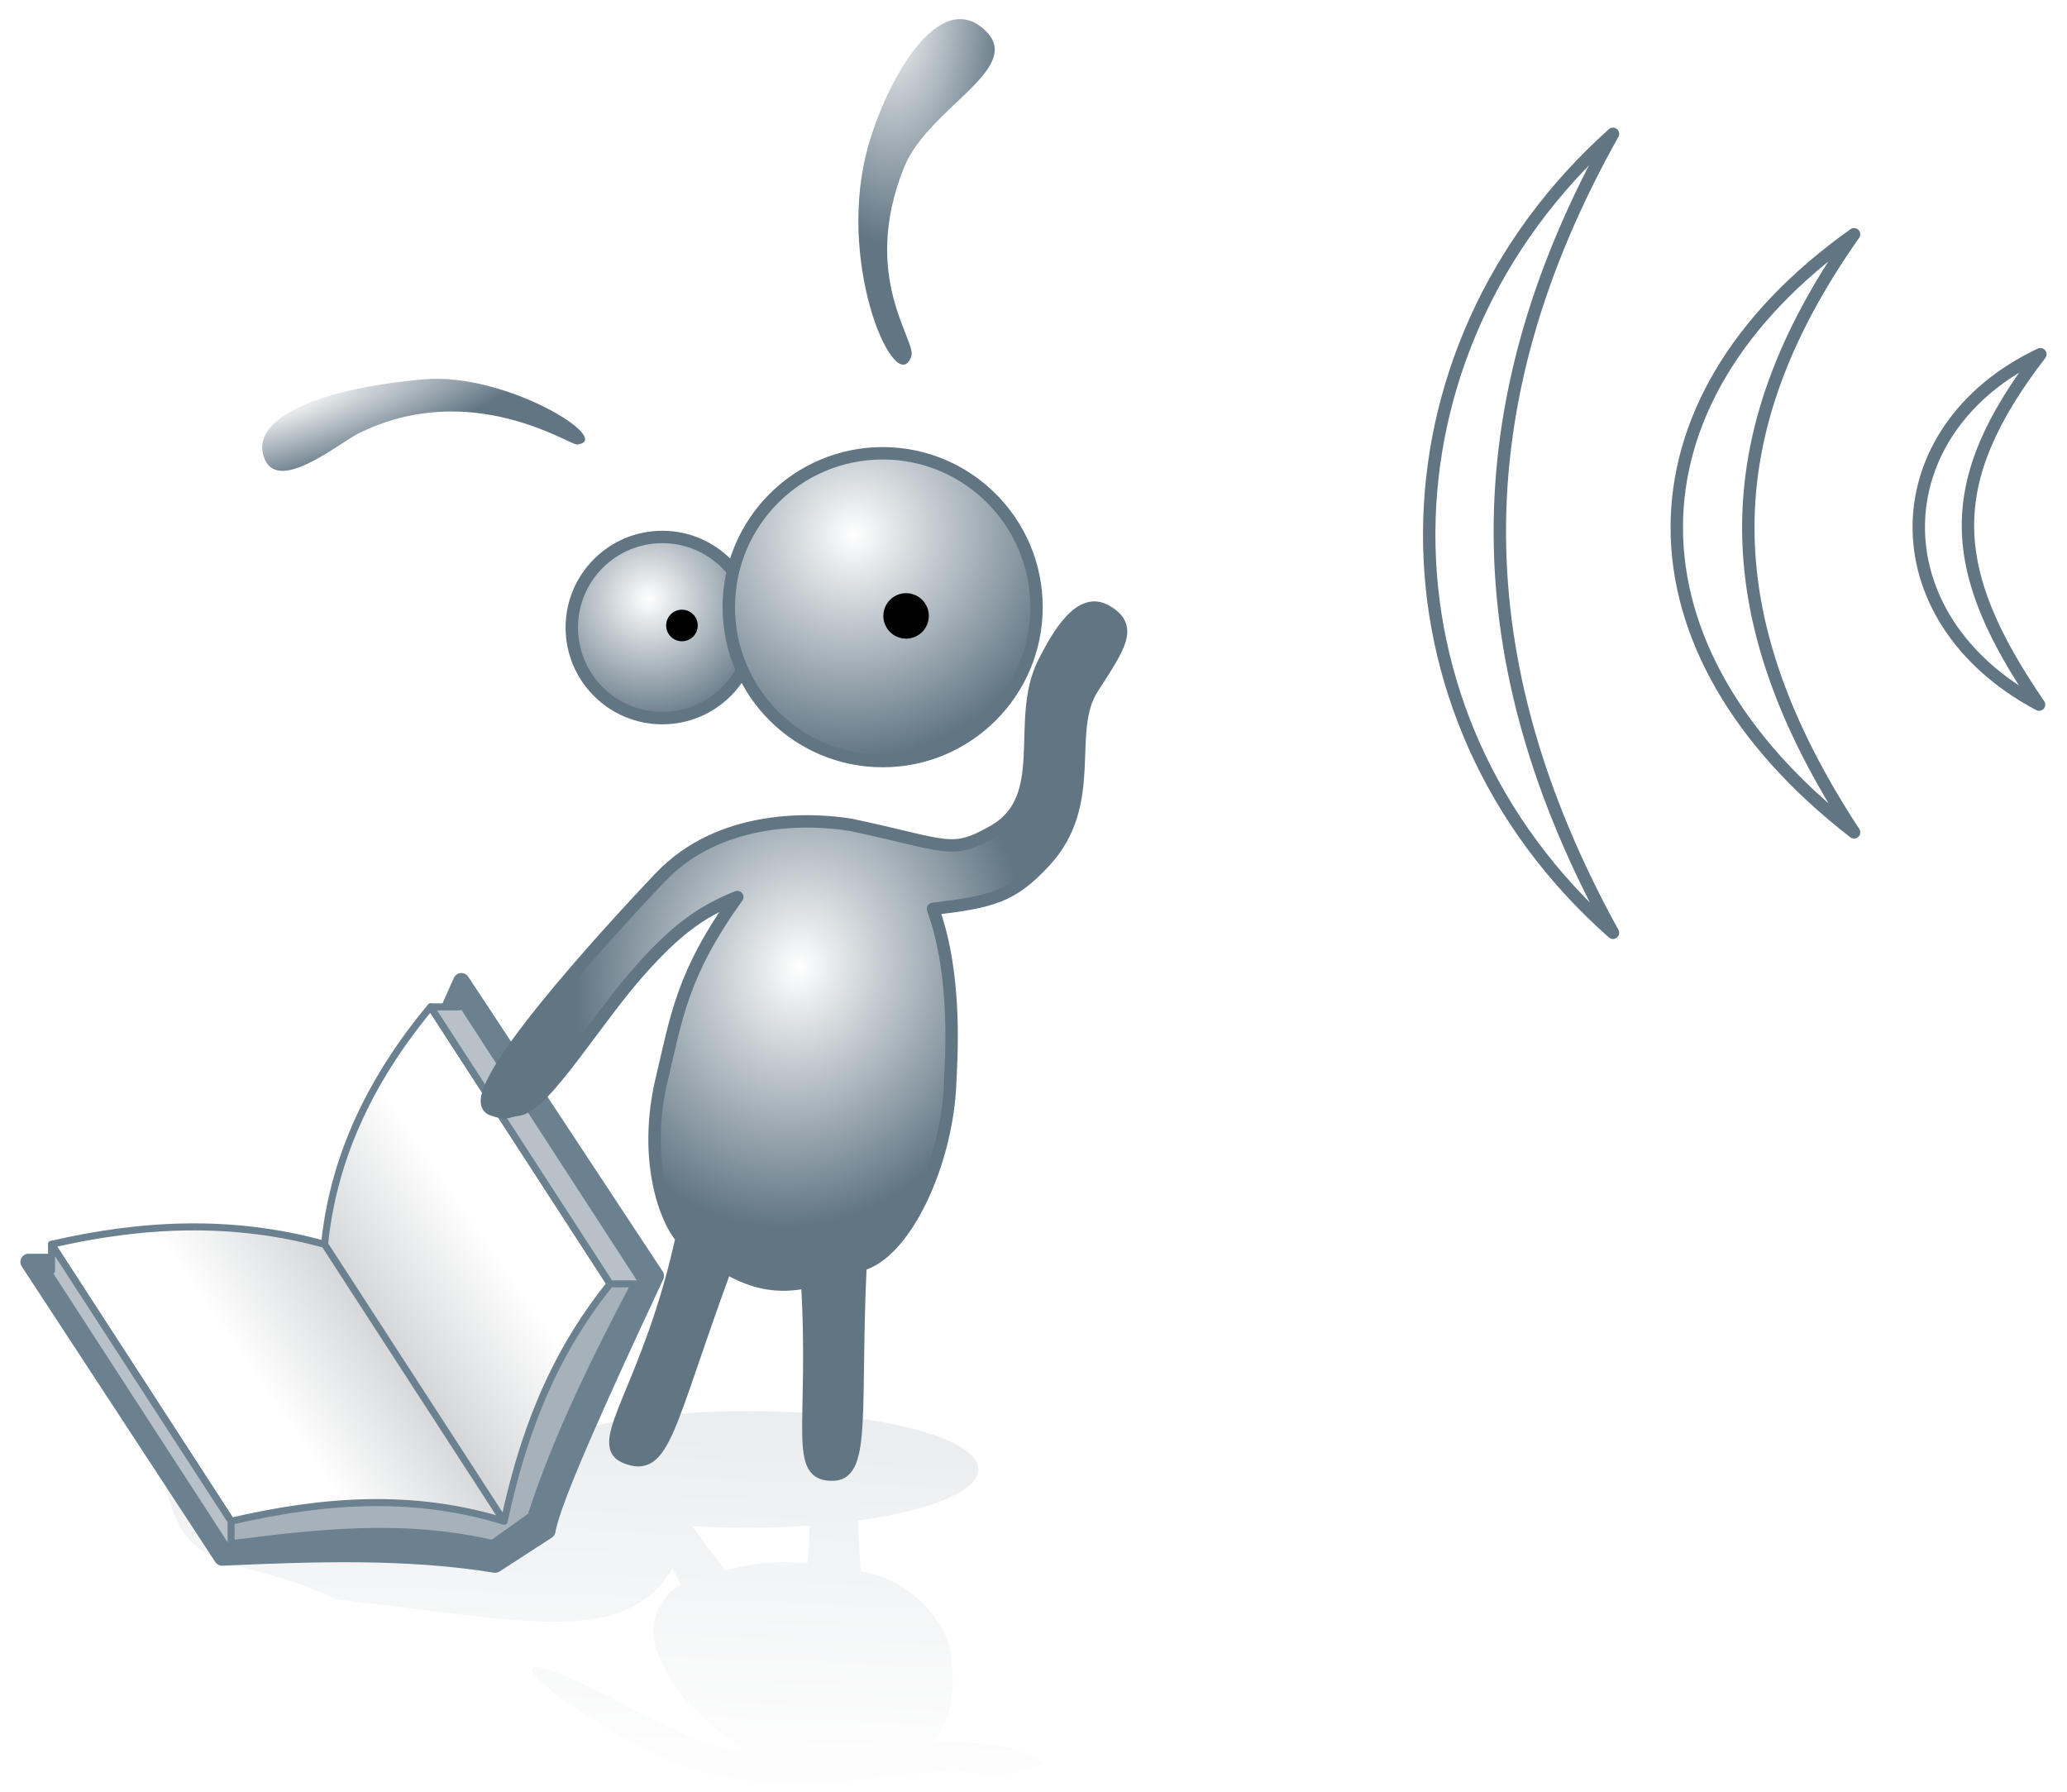 <?xml version="1.0" encoding="UTF-8" standalone="no"?>
<svg
   xmlns:dc="http://purl.org/dc/elements/1.1/"
   xmlns:cc="http://creativecommons.org/ns#"
   xmlns:rdf="http://www.w3.org/1999/02/22-rdf-syntax-ns#"
   xmlns:svg="http://www.w3.org/2000/svg"
   xmlns="http://www.w3.org/2000/svg"
   xmlns:xlink="http://www.w3.org/1999/xlink"
   xmlns:sodipodi="http://sodipodi.sourceforge.net/DTD/sodipodi-0.dtd"
   xmlns:inkscape="http://www.inkscape.org/namespaces/inkscape"
   width="75"
   height="65"
   id="svg3336"
   version="1.1"
   inkscape:version="0.92.4 (5da689c313, 2019-01-14)"
   sodipodi:docname="fl_pubnews.svg"
   viewBox="0 0 75 65"
   inkscape:export-filename="C:\Букашка\Новинки и планы издательств.png"
   inkscape:export-xdpi="96"
   inkscape:export-ydpi="96">
  <defs
     id="defs3364">
    <radialGradient
       id="radialGradient4788"
       gradientUnits="userSpaceOnUse"
       r="377.497"
       cy="1423.949"
       cx="1104.224">
      <stop
         offset="0"
         stop-color="rgb(97, 117, 131)"
         stop-opacity="1"
         id="stop4784" />
      <stop
         offset="1"
         stop-color="rgb(240, 240, 240)"
         stop-opacity="1"
         id="stop4786"
         style="stop-color:#ffffff;stop-opacity:1" />
    </radialGradient>
    <radialGradient
       id="radialGradient5047"
       gradientUnits="userSpaceOnUse"
       r="377.497"
       cy="1423.949"
       cx="1104.224">
      <stop
         offset="0"
         stop-color="rgb(97, 117, 131)"
         stop-opacity="1"
         id="stop5045" />
      <stop
         offset="1"
         stop-color="rgb(240, 240, 240)"
         stop-opacity="1"
         id="stop5043" />
    </radialGradient>
    <radialGradient
       id="radialGradient5033"
       gradientUnits="userSpaceOnUse"
       r="377.497"
       cy="1423.949"
       cx="1104.224">
      <stop
         id="stop5029"
         stop-opacity="1"
         stop-color="rgb(240, 240, 240)"
         offset="0"
         style="stop-opacity:0.15" />
      <stop
         id="stop5031"
         stop-opacity="1"
         stop-color="rgb(97, 117, 131)"
         offset="1" />
    </radialGradient>
    <radialGradient
       id="radialGradient4807"
       gradientUnits="userSpaceOnUse"
       r="377.497"
       cy="1423.949"
       cx="1104.224">
      <stop
         id="stop4803"
         stop-opacity="1"
         stop-color="rgb(240, 240, 240)"
         offset="0"
         style="stop-color:#ffffff;stop-opacity:1" />
      <stop
         offset="0.485"
         stop-color="rgb(240, 240, 240)"
         stop-opacity="1"
         id="stop4817"
         style="stop-color:#9ca8b0;stop-opacity:1;" />
      <stop
         style="stop-color:#b8c0c6;stop-opacity:1;"
         id="stop4823"
         stop-opacity="1"
         stop-color="rgb(240, 240, 240)"
         offset="0.711" />
      <stop
         id="stop4805"
         stop-opacity="1"
         stop-color="rgb(97, 117, 131)"
         offset="1"
         style="stop-color:#ffffff;stop-opacity:1" />
    </radialGradient>
    <marker
       inkscape:stockid="TriangleOutS"
       orient="auto"
       refY="0"
       refX="0"
       id="TriangleOutS"
       style="overflow:visible"
       inkscape:isstock="true">
      <path
         id="path4762"
         d="M 5.77,0 -2.88,5 V -5 Z"
         style="fill:#617583;fill-opacity:1;fill-rule:evenodd;stroke:#617583;stroke-width:1pt;stroke-opacity:1"
         transform="scale(0.2)"
         inkscape:connector-curvature="0" />
    </marker>
    <marker
       inkscape:stockid="EmptyTriangleInS"
       orient="auto"
       refY="0"
       refX="0"
       id="EmptyTriangleInS"
       style="overflow:visible"
       inkscape:isstock="true">
      <path
         id="path4771"
         d="M 5.77,0 -2.88,5 V -5 Z"
         style="fill:#ffffff;fill-rule:evenodd;stroke:#617583;stroke-width:1pt;stroke-opacity:1"
         transform="matrix(-0.2,0,0,-0.2,0.6,0)"
         inkscape:connector-curvature="0" />
    </marker>
    <marker
       style="overflow:visible"
       id="marker5078"
       refX="0"
       refY="0"
       orient="auto"
       inkscape:stockid="DistanceStart"
       inkscape:isstock="true">
      <g
         id="g5076"
         style="fill:#617583;fill-opacity:1;stroke:#617583;stroke-opacity:1">
        <path
           style="fill:#617583;fill-opacity:1;stroke:#617583;stroke-width:1.15;stroke-linecap:square;stroke-opacity:1"
           d="M 0,0 H 2"
           id="path5070"
           inkscape:connector-curvature="0" />
        <path
           style="fill:#617583;fill-opacity:1;fill-rule:evenodd;stroke:#617583;stroke-opacity:1"
           d="M 0,0 13,4 9,0 13,-4 Z"
           id="path5072"
           inkscape:connector-curvature="0" />
        <path
           style="fill:#617583;fill-opacity:1;stroke:#617583;stroke-width:1;stroke-linecap:square;stroke-opacity:1"
           d="M 0,-4 V 40"
           id="path5074"
           inkscape:connector-curvature="0" />
      </g>
    </marker>
    <marker
       inkscape:stockid="Torso"
       orient="auto"
       refY="0"
       refX="0"
       id="Torso"
       style="overflow:visible"
       inkscape:isstock="true">
      <g
         id="g4840"
         transform="scale(0.7)"
         style="fill:#617583;fill-opacity:1;stroke:#617583;stroke-opacity:1">
        <path
           id="path4826"
           d="m -4.779,-3.24 c 2.35,0.366 5.3,1.938 5.037,3.627 C -0.005,2.078 -2.213,2.618 -4.563,2.252 -6.913,1.886 -8.521,0.752 -8.258,-0.938 -7.995,-2.628 -7.13,-3.605 -4.779,-3.24 Z"
           style="fill:#617583;fill-opacity:1;fill-rule:evenodd;stroke:#617583;stroke-width:1.25;stroke-opacity:1"
           inkscape:connector-curvature="0" />
        <path
           id="path4828"
           d="M 4.46,0.089 C -2.556,-4.378 5.225,-3.906 -0.848,-8.72"
           style="fill:#617583;fill-opacity:1;fill-rule:evenodd;stroke:#617583;stroke-width:1pt;stroke-opacity:1"
           inkscape:connector-curvature="0" />
        <path
           id="path4830"
           d="M 4.93,0.058 C -1.387,1.749 1.803,5.478 -4.945,7.546"
           style="fill:#617583;fill-opacity:1;fill-rule:evenodd;stroke:#617583;stroke-width:1pt;stroke-opacity:1"
           inkscape:connector-curvature="0" />
        <rect
           id="rect4832"
           transform="matrix(0.528,-0.85,0.888,0.46,0,0)"
           y="-1.741"
           x="-10.392"
           height="2.761"
           width="2.637"
           style="fill:#617583;fill-opacity:1;fill-rule:evenodd;stroke:#617583;stroke-width:1pt;stroke-opacity:1" />
        <rect
           id="rect4834"
           transform="matrix(0.671,-0.741,0.791,0.612,0,0)"
           y="-7.963"
           x="4.959"
           height="2.861"
           width="2.733"
           style="fill:#617583;fill-opacity:1;fill-rule:evenodd;stroke:#617583;stroke-width:1pt;stroke-opacity:1" />
        <path
           id="path4836"
           transform="matrix(0,-1.11,1.11,0,25.966,19.716)"
           d="m 16.78,-28.685 a 0.607,0.607 0 1 0 -1.215,0 0.607,0.607 0 1 0 1.215,0 z"
           style="fill:#617583;fill-opacity:1;fill-rule:evenodd;stroke:#617583;stroke-width:1pt;stroke-opacity:1"
           inkscape:connector-curvature="0" />
        <path
           id="path4838"
           transform="matrix(0,-1.11,1.11,0,26.825,16.991)"
           d="m 16.78,-28.685 a 0.607,0.607 0 1 0 -1.215,0 0.607,0.607 0 1 0 1.215,0 z"
           style="fill:#617583;fill-opacity:1;fill-rule:evenodd;stroke:#617583;stroke-width:1pt;stroke-opacity:1"
           inkscape:connector-curvature="0" />
      </g>
    </marker>
    <marker
       inkscape:stockid="Arrow1Sstart"
       orient="auto"
       refY="0"
       refX="0"
       id="Arrow1Sstart"
       style="overflow:visible"
       inkscape:isstock="true">
      <path
         id="path4626"
         d="M 0,0 5,-5 -12.5,0 5,5 Z"
         style="fill:#617583;fill-opacity:1;fill-rule:evenodd;stroke:#617583;stroke-width:1pt;stroke-opacity:1"
         transform="matrix(0.2,0,0,0.2,1.2,0)"
         inkscape:connector-curvature="0" />
    </marker>
    <linearGradient
       id="linearGradient4756"
       inkscape:collect="always">
      <stop
         style="stop-color:#ffffff;stop-opacity:1"
         offset="0"
         id="stop4760" />
      <stop
         style="stop-color:#617583;stop-opacity:1"
         offset="1"
         id="stop4758" />
    </linearGradient>
    <marker
       inkscape:stockid="Tail"
       orient="auto"
       refY="0"
       refX="0"
       id="Tail"
       style="overflow:visible"
       inkscape:isstock="true">
      <g
         id="g4232"
         transform="scale(-1.2)"
         style="fill:#f9f9f9;fill-opacity:1;stroke:#617583;stroke-opacity:1">
        <path
           id="path4234"
           d="M -3.805,-3.959 0.544,0"
           style="fill:#f9f9f9;fill-opacity:1;fill-rule:evenodd;stroke:#617583;stroke-width:0.8;stroke-linecap:round;stroke-opacity:1"
           inkscape:connector-curvature="0" />
        <path
           id="path4236"
           d="M -1.287,-3.959 3.062,0"
           style="fill:#f9f9f9;fill-opacity:1;fill-rule:evenodd;stroke:#617583;stroke-width:0.8;stroke-linecap:round;stroke-opacity:1"
           inkscape:connector-curvature="0" />
        <path
           id="path4238"
           d="M 1.305,-3.959 5.654,0"
           style="fill:#f9f9f9;fill-opacity:1;fill-rule:evenodd;stroke:#617583;stroke-width:0.8;stroke-linecap:round;stroke-opacity:1"
           inkscape:connector-curvature="0" />
        <path
           id="path4240"
           d="M -3.805,4.178 0.544,0.22"
           style="fill:#f9f9f9;fill-opacity:1;fill-rule:evenodd;stroke:#617583;stroke-width:0.8;stroke-linecap:round;stroke-opacity:1"
           inkscape:connector-curvature="0" />
        <path
           id="path4242"
           d="M -1.287,4.178 3.062,0.22"
           style="fill:#f9f9f9;fill-opacity:1;fill-rule:evenodd;stroke:#617583;stroke-width:0.8;stroke-linecap:round;stroke-opacity:1"
           inkscape:connector-curvature="0" />
        <path
           id="path4244"
           d="M 1.305,4.178 5.654,0.22"
           style="fill:#f9f9f9;fill-opacity:1;fill-rule:evenodd;stroke:#617583;stroke-width:0.8;stroke-linecap:round;stroke-opacity:1"
           inkscape:connector-curvature="0" />
      </g>
    </marker>
    <marker
       style="overflow:visible"
       id="DistanceStart"
       refX="0"
       refY="0"
       orient="auto"
       inkscape:stockid="DistanceStart"
       inkscape:isstock="true">
      <g
         id="g2300"
         style="fill:#f9f9f9;fill-opacity:1;stroke:#617583;stroke-opacity:1">
        <path
           style="fill:#f9f9f9;fill-opacity:1;stroke:#617583;stroke-width:1.15;stroke-linecap:square;stroke-opacity:1"
           d="M 0,0 H 2"
           id="path2306"
           inkscape:connector-curvature="0" />
        <path
           style="fill:#f9f9f9;fill-opacity:1;fill-rule:evenodd;stroke:#617583;stroke-opacity:1"
           d="M 0,0 13,4 9,0 13,-4 Z"
           id="path2302"
           inkscape:connector-curvature="0" />
        <path
           style="fill:#f9f9f9;fill-opacity:1;stroke:#617583;stroke-width:1;stroke-linecap:square;stroke-opacity:1"
           d="M 0,-4 V 40"
           id="path2304"
           inkscape:connector-curvature="0" />
      </g>
    </marker>
    <radialGradient
       inkscape:collect="always"
       xlink:href="#linearGradient4756"
       id="radialGradient4716"
       cx="1231.992"
       cy="1025.483"
       fx="1231.992"
       fy="1025.483"
       r="220"
       gradientTransform="matrix(0.035,0.009,-0.01,0.036,-1.874,-28.614)"
       gradientUnits="userSpaceOnUse" />
    <radialGradient
       inkscape:collect="always"
       xlink:href="#linearGradient4756"
       id="radialGradient4732"
       cx="935.845"
       cy="1101.907"
       fx="935.845"
       fy="1101.907"
       r="129.5"
       gradientTransform="matrix(0.036,0,0,0.036,-10.158,-17.955)"
       gradientUnits="userSpaceOnUse" />
    <radialGradient
       inkscape:collect="always"
       xlink:href="#linearGradient4756"
       id="radialGradient4746"
       cx="1666.971"
       cy="387.695"
       fx="1666.971"
       fy="387.695"
       r="202.47"
       gradientTransform="matrix(0.001,0.044,-0.021,6.3199751e-4,38.772,-73.61)"
       gradientUnits="userSpaceOnUse" />
    <radialGradient
       inkscape:collect="always"
       xlink:href="#linearGradient4756"
       id="radialGradient4770"
       cx="532.693"
       cy="553.302"
       fx="532.693"
       fy="553.302"
       r="221.204"
       gradientTransform="matrix(0.049,-0.014,0.003,0.012,-17.624,15.485)"
       gradientUnits="userSpaceOnUse" />
    <radialGradient
       inkscape:collect="always"
       xlink:href="#linearGradient4756"
       id="radialGradient4781"
       cx="1324.333"
       cy="1572.743"
       fx="1324.333"
       fy="1572.743"
       r="447.092"
       gradientTransform="matrix(-0.003,0.021,-0.018,-0.002,61.289,10.437)"
       gradientUnits="userSpaceOnUse" />
    <radialGradient
       cx="1104.224"
       cy="1423.949"
       r="377.497"
       gradientUnits="userSpaceOnUse"
       id="_2-9">
      <stop
         offset="0"
         stop-color="rgb(240, 240, 240)"
         stop-opacity="1"
         id="stop3350-7" />
      <stop
         offset="1"
         stop-color="rgb(97, 117, 131)"
         stop-opacity="1"
         id="stop3352-7" />
    </radialGradient>
    <radialGradient
       cx="1104.224"
       cy="1423.949"
       r="377.497"
       gradientUnits="userSpaceOnUse"
       id="radialGradient4856">
      <stop
         offset="0"
         stop-color="rgb(240, 240, 240)"
         stop-opacity="1"
         id="stop4852" />
      <stop
         offset="1"
         stop-color="rgb(97, 117, 131)"
         stop-opacity="1"
         id="stop4854" />
    </radialGradient>
    <radialGradient
       id="radialGradient4807-8"
       gradientUnits="userSpaceOnUse"
       r="377.497"
       cy="1423.949"
       cx="1104.224">
      <stop
         id="stop4803-1"
         stop-opacity="1"
         stop-color="rgb(240, 240, 240)"
         offset="0"
         style="stop-opacity:1;stop-color:#617583" />
      <stop
         offset="0.526"
         stop-color="rgb(240, 240, 240)"
         stop-opacity="1"
         id="stop4817-3"
         style="stop-color:#9ca8b0;stop-opacity:1;" />
      <stop
         style="stop-color:#b8c0c6;stop-opacity:1;"
         id="stop4823-6"
         stop-opacity="1"
         stop-color="rgb(240, 240, 240)"
         offset="0.711" />
      <stop
         id="stop4805-3"
         stop-opacity="1"
         stop-color="rgb(97, 117, 131)"
         offset="1"
         style="stop-color:#f0f0f0;stop-opacity:1" />
    </radialGradient>
    <radialGradient
       cx="1261.836"
       cy="1390.231"
       r="245.983"
       gradientUnits="userSpaceOnUse"
       id="_1-6">
      <stop
         offset="0"
         stop-color="rgb(240, 240, 240)"
         stop-opacity="1"
         id="stop3344-7" />
      <stop
         offset="1"
         stop-color="rgb(97, 117, 131)"
         stop-opacity="1"
         id="stop3346-8"
         style="stop-color:#e1e4e5;stop-opacity:1" />
    </radialGradient>
    <radialGradient
       cx="1104.224"
       cy="1423.949"
       r="377.497"
       gradientUnits="userSpaceOnUse"
       id="_2-5">
      <stop
         offset="0"
         stop-color="rgb(240, 240, 240)"
         stop-opacity="1"
         id="stop3350-5" />
      <stop
         offset="1"
         stop-color="rgb(97, 117, 131)"
         stop-opacity="1"
         id="stop3352-00" />
    </radialGradient>
    <radialGradient
       cx="1104.224"
       cy="1423.949"
       r="377.497"
       gradientUnits="userSpaceOnUse"
       id="_2-5-9">
      <stop
         id="stop3352-00-3"
         stop-opacity="1"
         stop-color="rgb(97, 117, 131)"
         offset="0" />
      <stop
         id="stop3350-5-3"
         stop-opacity="1"
         stop-color="rgb(240, 240, 240)"
         offset="1" />
    </radialGradient>
    <linearGradient
       inkscape:collect="always"
       xlink:href="#_2-5"
       id="linearGradient5039"
       gradientUnits="userSpaceOnUse"
       gradientTransform="matrix(0.025,0,0,0.025,3.629,-1.192)"
       x1="937.747"
       y1="2603.191"
       x2="955.181"
       y2="2141.434" />
    <clipPath
       clipPathUnits="userSpaceOnUse"
       id="clipPath4871">
      <path
         inkscape:connector-curvature="0"
         id="path4873"
         d="m 280.803,12.137 c -5.035,-1.285 -15.247,4.573 -19.926,9.166 -5.617,5.512 -8.775,18.861 -8.926,27.245 -0.159,8.883 7.2,16.59 5.753,29.989 -0.714,6.615 -10.545,7.965 -16.505,8.534 -11.248,1.075 -21.777,0.372 -29.451,-0.578 -2.106,-2.521 -4.652,-4.522 -7.762,-5.8 -6.896,-2.834 -13.759,-2.355 -20.374,0.342 -7.27,-0.428 -15.495,-0.242 -21.265,2.016 -19.021,7.445 -43.247,33.132 -61.608,42.368 -5.219,2.626 -8.046,1.669 -13.304,4.201 -3.724,1.794 -8.689,3.741 -9.73,8.116 -1.634,6.866 1.35,17.864 7.535,19.75 9.661,2.946 18.142,-11.854 25.983,-18.644 12.813,-11.096 28.134,-23.442 43.247,-31.833 -10.593,14.388 -18.708,30.836 -22.513,40.471 -8.717,22.079 -11.316,57.075 18.959,67.439 30.275,10.364 47.39,-7.924 56.107,-30.003 5.958,-15.089 15.727,-52.723 12.175,-78.804 15.068,-2.27 34.734,-5.749 43.516,-9.616 17.557,-7.731 1.884,-44.917 5.985,-51.304 7.65,-11.913 15.636,-18.116 15.014,-29.08 -0.132,-2.327 -1.233,-3.549 -2.912,-3.977 z"
         style="opacity:1;fill:#6c8190;fill-opacity:1;stroke:none;stroke-width:2.023px;stroke-linecap:butt;stroke-linejoin:miter;stroke-opacity:1" />
    </clipPath>
    <filter
       height="1.836"
       y="-0.418"
       width="1.74"
       x="-0.37"
       id="filter4817-9"
       style="color-interpolation-filters:sRGB"
       inkscape:collect="always">
      <feGaussianBlur
         id="feGaussianBlur4815-0"
         stdDeviation="10.139"
         inkscape:collect="always" />
    </filter>
    <clipPath
       clipPathUnits="userSpaceOnUse"
       id="clipPath4734">
      <path
         inkscape:connector-curvature="0"
         id="path4736"
         d="m 134.853,106.887 c -0.316,-1.072 -1.623,-2.066 -2.954,-2.067 -0.076,7.1e-4 -0.15,0.005 -0.223,0.012 -2.877,0.17 -5.543,0.891 -7.679,2.326 -2.632,1.819 -4.227,4.67 -4.953,7.941 -0.162,0.572 0.164,1.275 0.683,1.57 0.519,0.295 1.039,0.09 1.185,-0.422 1.006,-2.82 2.746,-5.115 5.219,-6.314 1.974,-0.995 4.401,-1.315 6.993,-1.195 0.077,0.007 0.153,0.011 0.228,0.011 1.097,4.8e-4 1.82,-0.788 1.502,-1.863 z"
         style="display:inline;opacity:1;fill:#6c8190;fill-opacity:1;fill-rule:nonzero;stroke:none;stroke-width:0.887;stroke-linecap:round;stroke-linejoin:round;stroke-miterlimit:4;stroke-dasharray:none;stroke-dashoffset:0;stroke-opacity:1;paint-order:normal" />
    </clipPath>
    <clipPath
       clipPathUnits="userSpaceOnUse"
       id="clipPath4724">
      <path
         inkscape:connector-curvature="0"
         id="path4726"
         d="m 132.292,105.653 c -0.275,-1.012 -1.544,-1.987 -2.872,-1.93 -0.074,0.004 -0.147,0.011 -0.218,0.022 -2.868,0.311 -5.274,1.515 -6.921,3.446 -1.891,2.27 -2.92,5.13 -3.75,8.019 -0.179,0.506 0.074,1.173 0.555,1.489 0.482,0.317 1.013,0.168 1.191,-0.327 1.137,-2.63 2.397,-5.131 4.329,-6.824 1.569,-1.403 3.725,-2.129 6.105,-2.128 0.069,0.004 0.138,0.005 0.205,0.002 0.955,-0.039 1.652,-0.758 1.377,-1.769 z"
         style="display:inline;opacity:1;fill:#6c8190;fill-opacity:1;fill-rule:nonzero;stroke:none;stroke-width:0.839;stroke-linecap:round;stroke-linejoin:round;stroke-miterlimit:4;stroke-dasharray:none;stroke-dashoffset:0;stroke-opacity:1;paint-order:normal" />
    </clipPath>
    <clipPath
       clipPathUnits="userSpaceOnUse"
       id="clipPath4805">
      <path
         inkscape:connector-curvature="0"
         id="path4807"
         d="m 104.217,138.708 c 0.497,0.24 -0.541,2.731 0.007,5.276 0.005,0.024 0.011,0.049 0.016,0.073 0.224,1.227 0.913,2.302 1.427,3.079 0.525,0.793 0.901,1.328 0.735,1.557 -0.147,0.204 -0.842,0.092 -1.744,-0.569 -0.884,-0.648 -1.966,-1.868 -2.375,-3.656 -0.007,-0.034 -0.013,-0.068 -0.019,-0.102 -0.323,-1.798 0.143,-3.363 0.649,-4.337 0.517,-0.994 1.073,-1.432 1.304,-1.32 z"
         style="fill:#6c8190;fill-opacity:1;stroke:none;stroke-width:0.265px;stroke-linecap:butt;stroke-linejoin:miter;stroke-opacity:1" />
    </clipPath>
    <inkscape:path-effect
       fuse_tolerance="0"
       vertical_pattern="false"
       prop_units="false"
       tang_offset="0"
       normal_offset="0"
       spacing="0"
       scale_y_rel="false"
       prop_scale="0.2"
       copytype="single_stretched"
       pattern="m -1.7,5 c 0,-2.76 2.24,-5 5,-5 2.76,0 5,2.24 5,5 0,2.76 -2.24,5 -5,5 -2.76,0 -5,-2.24 -5,-5 z"
       is_visible="true"
       id="path-effect4613"
       effect="skeletal" />
    <clipPath
       clipPathUnits="userSpaceOnUse"
       id="clipPath4800">
      <path
         inkscape:connector-curvature="0"
         id="path4802"
         d="m 94.291,135.263 c 0.344,0.122 0.164,1.354 0.005,3.264 -0.16,1.913 -0.285,4.494 0.31,7.221 0.028,0.128 0.057,0.255 0.088,0.381 1.219,5.268 4.235,9.027 3.719,9.46 -0.269,0.226 -4.547,-2.492 -6.147,-8.873 -0.036,-0.147 -0.069,-0.296 -0.101,-0.445 -1.431,-6.792 1.777,-11.132 2.127,-11.008 z"
         style="fill:#6c8190;fill-opacity:1;stroke:none;stroke-width:0.265px;stroke-linecap:butt;stroke-linejoin:miter;stroke-opacity:1" />
    </clipPath>
    <inkscape:path-effect
       fuse_tolerance="0"
       vertical_pattern="false"
       prop_units="false"
       tang_offset="0"
       normal_offset="0"
       spacing="0"
       scale_y_rel="false"
       prop_scale="0.25"
       copytype="single_stretched"
       pattern="m -2.1,5 c 0,-2.76 2.24,-5 5,-5 2.76,0 5,2.24 5,5 0,2.76 -2.24,5 -5,5 -2.76,0 -5,-2.24 -5,-5 z"
       is_visible="true"
       id="path-effect4539"
       effect="skeletal" />
    <clipPath
       clipPathUnits="userSpaceOnUse"
       id="clipPath4709">
      <path
         style="display:inline;fill:#6c8190;fill-opacity:1;stroke:none;stroke-width:0.305px;stroke-linecap:butt;stroke-linejoin:miter;stroke-opacity:1"
         d="m 85.336,131.672 c 0.492,0.127 0.04,1.9 -0.444,4.739 -0.477,2.8 -0.987,6.753 -0.045,10.887 0.038,0.175 0.079,0.35 0.122,0.526 1.055,4.267 3.508,7.835 5.488,10.362 1.984,2.533 3.467,4.032 3.081,4.316 -0.312,0.23 -2.472,-0.788 -5.129,-3.192 -2.642,-2.391 -5.694,-6.153 -6.926,-10.973 -0.05,-0.197 -0.097,-0.394 -0.141,-0.591 -0.982,-4.672 -0.013,-8.891 1.125,-11.739 1.152,-2.881 2.458,-4.44 2.868,-4.334 z"
         id="path4711"
         inkscape:connector-curvature="0" />
    </clipPath>
    <clipPath
       clipPathUnits="userSpaceOnUse"
       id="clipPath4879">
      <path
         inkscape:connector-curvature="0"
         id="path4881"
         d="m 78.933,129.744 c -0.465,0.123 -1.085,1.004 -1.296,1.549 -0.254,0.655 -0.005,1.787 0.302,2.419 0.326,0.669 1.227,0.924 1.619,1.986 0.193,0.524 -0.567,1.052 -1.037,1.354 -0.888,0.569 -1.784,0.974 -2.454,1.237 -0.27,-0.097 -0.557,-0.135 -0.862,-0.095 -0.677,0.088 -1.226,0.422 -1.669,0.911 -0.617,0.284 -1.289,0.655 -1.679,1.075 -1.287,1.382 -2.307,4.35 -3.471,5.836 -0.331,0.423 -0.601,0.474 -0.938,0.891 -0.239,0.296 -0.575,0.656 -0.494,1.028 0.127,0.583 0.793,1.273 1.375,1.145 0.91,-0.2 1.046,-1.672 1.434,-2.519 0.635,-1.384 1.429,-2.97 2.357,-4.253 -0.326,1.533 -0.369,3.112 -0.316,3.996 0.122,2.025 1.242,4.747 4.137,4.204 2.895,-0.543 3.611,-2.65 3.489,-4.675 -0.083,-1.384 -0.712,-4.614 -2,-6.404 1.158,-0.824 2.649,-1.938 3.226,-2.608 1.155,-1.339 -1.557,-3.431 -1.462,-4.085 0.177,-1.221 0.6,-2.03 0.131,-2.821 -0.1,-0.168 -0.237,-0.211 -0.392,-0.17 z"
         style="opacity:1;fill:#6c8190;fill-opacity:1;stroke:none;stroke-width:0.179px;stroke-linecap:butt;stroke-linejoin:miter;stroke-opacity:1" />
    </clipPath>
    <inkscape:path-effect
       effect="skeletal"
       id="path-effect4616"
       is_visible="true"
       pattern="m -46.677,127.611 c 0,-2.76 2.24,-5 5,-5 2.76,0 5,2.24 5,5 0,2.76 -2.24,5 -5,5 -2.76,0 -5,-2.24 -5,-5 z"
       copytype="single_stretched"
       prop_scale="0.86"
       scale_y_rel="false"
       spacing="0"
       normal_offset="0"
       tang_offset="0"
       prop_units="false"
       vertical_pattern="false"
       fuse_tolerance="0" />
    <inkscape:path-effect
       effect="skeletal"
       id="path-effect4612"
       is_visible="true"
       pattern="m -46.677,127.611 c 0,-2.76 2.24,-5 5,-5 2.76,0 5,2.24 5,5 0,2.76 -2.24,5 -5,5 -2.76,0 -5,-2.24 -5,-5 z"
       copytype="single_stretched"
       prop_scale="1.075"
       scale_y_rel="false"
       spacing="0"
       normal_offset="0"
       tang_offset="0"
       prop_units="false"
       vertical_pattern="false"
       fuse_tolerance="0" />
    <inkscape:path-effect
       effect="skeletal"
       id="path-effect4608"
       is_visible="true"
       pattern="m -46.677,127.611 c 0,-2.76 2.24,-5 5,-5 2.76,0 5,2.24 5,5 0,2.76 -2.24,5 -5,5 -2.76,0 -5,-2.24 -5,-5 z"
       copytype="single_stretched"
       prop_scale="1.161"
       scale_y_rel="false"
       spacing="0"
       normal_offset="0"
       tang_offset="0"
       prop_units="false"
       vertical_pattern="false"
       fuse_tolerance="0" />
    <clipPath
       clipPathUnits="userSpaceOnUse"
       id="clipPath4857">
      <path
         style="display:inline;opacity:1;fill:#6c8190;fill-opacity:1;fill-rule:nonzero;stroke:none;stroke-width:0.086;stroke-linecap:round;stroke-linejoin:round;stroke-miterlimit:4;stroke-dasharray:none;stroke-dashoffset:0;stroke-opacity:1;paint-order:normal"
         d="m 77.898,144.654 a 3.695,3.695 0 0 1 -3.695,3.695 3.695,3.695 0 0 1 -3.695,-3.695 3.695,3.695 0 0 1 3.695,-3.695 3.695,3.695 0 0 1 3.695,3.695 z"
         id="path4859"
         inkscape:connector-curvature="0" />
    </clipPath>
    <clipPath
       clipPathUnits="userSpaceOnUse"
       id="clipPath4864">
      <path
         style="display:inline;opacity:1;fill:#6c8190;fill-opacity:1;fill-rule:nonzero;stroke:none;stroke-width:0.094;stroke-linecap:round;stroke-linejoin:round;stroke-miterlimit:4;stroke-dasharray:none;stroke-dashoffset:0;stroke-opacity:1;paint-order:normal"
         d="m 78.981,144.277 a 4.045,4.045 0 0 1 -4.045,4.045 4.045,4.045 0 0 1 -4.045,-4.045 4.045,4.045 0 0 1 4.045,-4.045 4.045,4.045 0 0 1 4.045,4.045 z"
         id="path4866"
         inkscape:connector-curvature="0" />
    </clipPath>
    <clipPath
       clipPathUnits="userSpaceOnUse"
       id="clipPath4875">
      <path
         inkscape:connector-curvature="0"
         id="path4877"
         d="m 138.101,97.933 c -5.035,-1.285 -15.247,4.573 -19.926,9.166 -5.617,5.512 -8.775,18.861 -8.926,27.245 -0.159,8.883 7.2,16.59 5.753,29.989 -0.714,6.615 -10.545,7.965 -16.505,8.534 -11.248,1.075 -21.777,0.372 -29.451,-0.578 -2.106,-2.521 -4.652,-4.522 -7.762,-5.8 -6.896,-2.834 -13.759,-2.355 -20.374,0.342 -7.27,-0.428 -15.495,-0.242 -21.265,2.016 -19.021,7.445 -43.247,33.132 -61.608,42.368 -5.219,2.626 -8.046,1.669 -13.304,4.201 -3.724,1.794 -8.689,3.741 -9.73,8.116 -1.634,6.866 1.35,17.864 7.535,19.75 9.661,2.946 18.142,-11.854 25.983,-18.644 12.813,-11.096 28.134,-23.442 43.247,-31.833 -10.593,14.388 -18.708,30.836 -22.513,40.471 -8.717,22.079 -11.316,57.075 18.959,67.439 30.275,10.364 47.39,-7.924 56.107,-30.003 5.958,-15.089 15.727,-52.723 12.175,-78.804 15.068,-2.27 34.734,-5.749 43.516,-9.616 17.557,-7.731 1.884,-44.917 5.985,-51.304 7.65,-11.913 15.636,-18.116 15.014,-29.08 -0.132,-2.327 -1.233,-3.549 -2.912,-3.977 z"
         style="opacity:1;fill:#6c8190;fill-opacity:1;stroke:none;stroke-width:2.023px;stroke-linecap:butt;stroke-linejoin:miter;stroke-opacity:1" />
    </clipPath>
    <radialGradient
       id="radialGradient4807-9"
       gradientUnits="userSpaceOnUse"
       r="377.497"
       cy="1423.949"
       cx="1104.224">
      <stop
         id="stop4803-3"
         stop-opacity="1"
         stop-color="rgb(240, 240, 240)"
         offset="0"
         style="stop-color:#ffffff;stop-opacity:1" />
      <stop
         offset="0.485"
         stop-color="rgb(240, 240, 240)"
         stop-opacity="1"
         id="stop4817-1"
         style="stop-color:#d4d6d8;stop-opacity:1" />
      <stop
         id="stop4805-5"
         stop-opacity="1"
         stop-color="rgb(97, 117, 131)"
         offset="1"
         style="stop-color:#ffffff;stop-opacity:1" />
    </radialGradient>
    <linearGradient
       inkscape:collect="always"
       xlink:href="#radialGradient4807-9"
       id="linearGradient1160"
       x1="9.059"
       y1="49.668"
       x2="17.089"
       y2="44.103"
       gradientUnits="userSpaceOnUse" />
    <filter
       inkscape:collect="always"
       style="color-interpolation-filters:sRGB"
       id="filter4287"
       x="-0.013"
       width="1.026"
       y="-0.03"
       height="1.061">
      <feGaussianBlur
         inkscape:collect="always"
         stdDeviation="0.171"
         id="feGaussianBlur4289" />
    </filter>
  </defs>
  <sodipodi:namedview
     pagecolor="#ffffff"
     bordercolor="#666666"
     borderopacity="1"
     objecttolerance="10"
     gridtolerance="10"
     guidetolerance="10"
     inkscape:pageopacity="0"
     inkscape:pageshadow="2"
     inkscape:window-width="1920"
     inkscape:window-height="1018"
     id="namedview3362"
     showgrid="false"
     inkscape:zoom="1.9446688"
     inkscape:cx="77.536864"
     inkscape:cy="64.682971"
     inkscape:window-x="-8"
     inkscape:window-y="-8"
     inkscape:window-maximized="1"
     inkscape:current-layer="svg3336"
     showguides="true"
     inkscape:guide-bbox="true"
     units="px"
     fit-margin-top="10"
     fit-margin-bottom="10"
     fit-margin-right="10"
     fit-margin-left="10" />
  <path
     style="display:inline;opacity:0.356;fill:url(#linearGradient5039);fill-opacity:1;stroke:none;stroke-width:0.45;stroke-linecap:round;stroke-linejoin:round;stroke-miterlimit:4;stroke-dasharray:none;stroke-dashoffset:48.378;stroke-opacity:1;filter:url(#filter4287)"
     d="m 27.112,51.195 c -4.632,0 -8.387,0.947 -8.387,2.114 0,0.781 1.713,1.499 4.449,1.866 0.484,0.568 1.073,1.321 1.528,2.307 -0.563,0.29 -1.441,1.338 -0.722,2.753 0.526,1.035 1.014,1.913 3.043,3.24 -1.096,0.044 -2.589,-0.722 -3.775,-1.341 -6.624,-3.516 -3.878,-0.675 0.671,1.567 2.2,1.09 5.156,1.109 6.98,0.906 3.56,-0.356 3.645,-0.528 5.209,-0.11 1.869,-0.523 0,0 1.869,-0.523 -1.482,-0.789 -1.914,-0.694 -4.084,-0.817 0.907,-1.174 0.658,-2.644 0.629,-3 -0.112,-1.394 -1.656,-2.952 -3.279,-3.143 -0.074,-0.733 -0.087,-1.348 -0.102,-1.854 2.684,-0.371 4.354,-1.08 4.357,-1.852 0,-1.168 -3.755,-2.114 -8.387,-2.114 z M 5.818,52.149 c 0.332,5.526 2.466,3.973 6.375,5.869 8.306,0.977 11.343,1.949 12.917,-2.658 l -9.059,-1.452 z m 23.552,3.197 c 0,0.39 -0.012,0.845 -0.079,1.374 -1.024,-0.1 -1.93,-0.038 -2.972,0.254 -0.501,-0.641 -0.887,-1.172 -1.208,-1.613 0.654,0.041 1.326,0.062 2.001,0.063 0.763,0 1.523,-0.026 2.258,-0.078 z"
     id="path4872"
     inkscape:label="тень"
     inkscape:connector-curvature="0"
     sodipodi:nodetypes="ccccccccccccccccscccccccccccsc" />
  <radialGradient
     cx="1261.836"
     cy="1390.231"
     r="245.983"
     gradientUnits="userSpaceOnUse"
     id="_1">
    <stop
       offset="0"
       stop-color="rgb(240, 240, 240)"
       stop-opacity="1"
       id="stop3344" />
    <stop
       offset="1"
       stop-color="rgb(97, 117, 131)"
       stop-opacity="1"
       id="stop3346"
       style="stop-color:#e1e4e5;stop-opacity:1" />
  </radialGradient>
  <radialGradient
     cx="1104.224"
     cy="1423.949"
     r="377.497"
     gradientUnits="userSpaceOnUse"
     id="_2">
    <stop
       offset="0"
       stop-color="rgb(240, 240, 240)"
       stop-opacity="1"
       id="stop3350" />
    <stop
       offset="1"
       stop-color="rgb(97, 117, 131)"
       stop-opacity="1"
       id="stop3352" />
  </radialGradient>
  <path
     d="M 35.613,0.987 C 37.398,2.401 33.702,3.85 32.808,6.061 c -1.609,3.979 0.453,6.292 0.26,6.859 -0.532,1.563 -2.676,-3.104 -1.647,-7.309 0.571,-2.333 2.481,-5.98 4.192,-4.624 z"
     style="opacity:1;fill:url(#radialGradient4746);fill-opacity:1;fill-rule:nonzero;stroke:none;stroke-width:0.45;stroke-miterlimit:4;stroke-dasharray:none;stroke-opacity:1"
     inkscape:label="ус п"
     id="ус п"
     inkscape:connector-curvature="0"
     inkscape:transform-center-x="-0.96626964"
     inkscape:transform-center-y="-6.2941226" />
  <path
     d="m 9.613,16.678 c 0.535,1.199 2.721,-0.621 3.394,-0.954 4.07,-2.013 7.662,0.428 7.93,0.401 1.409,-0.143 -2.571,-2.626 -5.553,-2.364 -4.135,0.364 -6.386,1.534 -5.77,2.917 z"
     style="fill:url(#radialGradient4770);fill-opacity:1;fill-rule:nonzero;stroke:none;stroke-width:0.45;stroke-miterlimit:4;stroke-dasharray:none;stroke-opacity:1"
     inkscape:label="ус л"
     id="ус л"
     inkscape:connector-curvature="0"
     inkscape:transform-center-x="6.0342303"
     inkscape:transform-center-y="-0.45273606" />
  <path
     d="m 24.033,19.48 c 1.815,0 3.286,1.471 3.286,3.286 0,1.815 -1.471,3.286 -3.286,3.286 -1.815,0 -3.286,-1.471 -3.286,-3.286 0,-1.815 1.471,-3.286 3.286,-3.286 z"
     style="fill:url(#radialGradient4732);fill-opacity:1;fill-rule:nonzero;stroke:#617583;stroke-width:0.45;stroke-miterlimit:4;stroke-dasharray:none;stroke-opacity:1"
     inkscape:label="глаз л"
     id="глаз л"
     inkscape:connector-curvature="0" />
  <path
     d="m 32.027,16.444 c 3.083,0 5.583,2.5 5.583,5.583 0,3.083 -2.5,5.583 -5.583,5.583 -3.083,0 -5.583,-2.499 -5.583,-5.583 0,-3.083 2.499,-5.583 5.583,-5.583 z"
     style="fill:url(#radialGradient4716);fill-opacity:1;fill-rule:nonzero;stroke:#617583;stroke-width:0.45;stroke-miterlimit:4;stroke-dasharray:none;stroke-opacity:1"
     inkscape:label="глаз п"
     id="глаз п"
     inkscape:connector-curvature="0" />
  <path
     d="m 32.877,21.519 c 0.455,0 0.825,0.369 0.825,0.825 0,0.455 -0.369,0.825 -0.825,0.825 -0.455,0 -0.825,-0.369 -0.825,-0.825 0,-0.455 0.369,-0.825 0.825,-0.825 z"
     style="display:inline;fill:#000000;fill-opacity:1;fill-rule:nonzero;stroke:none;stroke-width:0.025"
     inkscape:label="зрачек п"
     id="зрачек п"
     inkscape:connector-curvature="0" />
  <path
     d="m 24.744,22.118 c 0.316,0 0.573,0.256 0.573,0.573 0,0.316 -0.256,0.573 -0.573,0.573 -0.316,0 -0.573,-0.256 -0.573,-0.573 0,-0.316 0.256,-0.573 0.573,-0.573 z"
     style="display:inline;fill:#000000;fill-opacity:1;fill-rule:nonzero;stroke:none;stroke-width:0.025"
     inkscape:label="зрачек л"
     id="зрачек л"
     inkscape:connector-curvature="0" />
  <path
     style="opacity:1;fill:none;fill-opacity:1;fill-rule:evenodd;stroke:#617583;stroke-width:0.45;stroke-linecap:round;stroke-linejoin:round;stroke-miterlimit:4;stroke-dasharray:none;stroke-opacity:1"
     d="m 58.526,33.84 c -8.95,-7.9 -8.832,-21.079 0,-28.985 -5.553,9.9 -5.394,19.19 0,28.985 z"
     id="path4794"
     inkscape:connector-curvature="0"
     sodipodi:nodetypes="ccc"
     inkscape:label="звук1" />
  <path
     style="display:inline;opacity:1;fill:none;fill-opacity:1;fill-rule:evenodd;stroke:#617583;stroke-width:0.45;stroke-linecap:round;stroke-linejoin:round;stroke-miterlimit:4;stroke-dasharray:none;stroke-opacity:1"
     d="m 67.274,30.196 c -8.55,-6.625 -8.604,-15.589 0,-21.697 -5.122,7.268 -5.112,13.89 0,21.697 z"
     id="path4794-0"
     inkscape:connector-curvature="0"
     sodipodi:nodetypes="ccc"
     inkscape:label="звук2" />
  <path
     style="opacity:1;fill:none;fill-opacity:1;fill-rule:evenodd;stroke:#617583;stroke-width:0.45;stroke-linecap:round;stroke-linejoin:round;stroke-miterlimit:4;stroke-dasharray:none;stroke-opacity:1"
     d="m 73.986,25.562 c -5.926,-3.154 -5.728,-9.982 0.048,-12.712 -3.583,4.666 -3.407,7.811 -0.048,12.712 z"
     id="path4794-8"
     inkscape:connector-curvature="0"
     sodipodi:nodetypes="ccc"
     inkscape:label="звук3" />
  <path
     style="display:inline;opacity:1;vector-effect:none;fill:#6c8190;fill-opacity:1;fill-rule:nonzero;stroke:#6c8190;stroke-width:0.596;stroke-linecap:butt;stroke-linejoin:round;stroke-miterlimit:4;stroke-dasharray:none;stroke-dashoffset:0;stroke-opacity:1;paint-order:normal"
     d="M 16.741,35.597 12.191,45.781 H 1.038 l 7.023,10.722 c 3.361,-0.153 6.712,-0.263 9.905,0.257 l 1.893,-1.227 c 0.164,-1.034 1.814,-4.72 3.937,-9.246 z"
     id="rect4738"
     inkscape:connector-curvature="0"
     sodipodi:nodetypes="cccccccc" />
  <path
     style="display:inline;opacity:1;vector-effect:none;fill:#a7b1ba;fill-opacity:1;fill-rule:nonzero;stroke:#6c8190;stroke-width:0.537px;stroke-linecap:butt;stroke-linejoin:miter;stroke-miterlimit:4;stroke-dasharray:none;stroke-dashoffset:0;stroke-opacity:1;paint-order:normal"
     d="m 16.673,36.528 -4.276,9.571 H 1.87 l 6.515,10.046 c 3.115,-0.396 6.234,-0.769 9.516,0 l 1.485,-1.06 c 0.954,-2.941 2.343,-5.737 3.802,-8.51 z"
     id="rect4744"
     inkscape:connector-curvature="0"
     sodipodi:nodetypes="cccccccc" />
  <path
     inkscape:connector-curvature="0"
     id="path4751"
     d="m 15.625,36.528 c -2.34,2.809 -3.554,5.684 -3.848,8.613 -3.369,-0.929 -6.658,-0.752 -9.907,0 l 6.515,10.047 c 3.252,-0.755 6.535,-1.04 9.907,0 0.647,-2.969 1.647,-5.883 3.848,-8.613 z"
     style="display:inline;opacity:1;vector-effect:none;fill:url(#linearGradient1160);fill-opacity:1;fill-rule:nonzero;stroke:#6c8190;stroke-width:0.255;stroke-linecap:round;stroke-linejoin:round;stroke-miterlimit:4;stroke-dasharray:none;stroke-dashoffset:0;stroke-opacity:1;paint-order:normal"
     sodipodi:nodetypes="ccccccc" />
  <path
     style="display:inline;fill:#b9c1c8;fill-opacity:1;stroke:#6c8190;stroke-width:0.255px;stroke-linecap:round;stroke-linejoin:round;stroke-opacity:1"
     d="m 1.87,46.099 1.575e-4,-0.958 6.515,10.047 1.649e-4,0.957"
     id="path4781"
     inkscape:connector-curvature="0"
     sodipodi:nodetypes="cccc" />
  <path
     style="display:inline;fill:none;stroke:#6c8190;stroke-width:0.255px;stroke-linecap:butt;stroke-linejoin:miter;stroke-opacity:1"
     d="m 11.777,45.141 6.515,10.047"
     id="path4783"
     inkscape:connector-curvature="0"
     sodipodi:nodetypes="cc" />
  <path
     style="display:inline;fill:#b9c1c8;fill-opacity:1;stroke:#6c8190;stroke-width:0.255px;stroke-linecap:round;stroke-linejoin:round;stroke-opacity:1"
     d="m 16.673,36.528 h -1.048 l 6.514,10.047 h 1.049"
     id="path4797"
     inkscape:connector-curvature="0"
     sodipodi:nodetypes="cccc" />
  <path
     style="opacity:1;fill:url(#radialGradient4781);fill-opacity:1;stroke:#617583;stroke-width:0.45;stroke-linecap:round;stroke-linejoin:round;stroke-miterlimit:4;stroke-dasharray:none;stroke-opacity:1"
     d="m 36.05,30.155 c -1.551,0.879 -1.636,0.518 -5.168,-0.23 -1.43,-0.236 -4.742,-0.386 -6.925,1.905 -1.811,1.901 -7.411,7.994 -6.091,8.422 0.561,0.182 0.402,0.084 0.955,0.001 0.953,-0.142 2.817,-3.301 4.471,-5.129 1.177,-1.301 2.042,-2.01 3.461,-2.582 -2.014,2.791 -2.212,4.399 -2.735,6.576 -0.713,2.974 0.157,5.179 0.716,5.788 -1.165,5.353 -3.222,7.454 -2.064,7.949 1.449,0.62 1.533,-1.098 3.668,-6.88 1.034,0.612 1.933,0.745 2.949,0.533 0.315,5.237 -0.521,7.078 0.985,6.985 1.12,-0.069 0.71,-2.519 0.952,-7.606 1.61,-0.402 3.142,-3.676 3.253,-6.608 0.029,-0.748 0.276,-3.838 -0.624,-6.307 2.153,-0.259 2.866,-0.438 4.052,-1.717 1.976,-2.131 0.711,-4.708 1.735,-6.289 1.024,-1.581 1.479,-2.247 0.478,-2.81 -0.895,-0.503 -1.674,0.757 -2.247,1.894 -1.048,2.081 0.315,4.894 -1.82,6.104 z"
     id="нога п"
     inkscape:connector-curvature="0"
     sodipodi:nodetypes="scsssscscsccscscszsss"
     inkscape:label="тело" />
  <path
     clip-path="url(#clipPath4871)"
     sodipodi:nodetypes="csscc"
     transform="matrix(0.124,-0.021,0.017,0.112,2.481,84.074)"
     style="display:inline;opacity:1;vector-effect:none;fill:#eef2f4;fill-opacity:1;fill-rule:nonzero;stroke:none;stroke-width:1.087px;stroke-linecap:butt;stroke-linejoin:miter;stroke-miterlimit:4;stroke-dasharray:none;stroke-dashoffset:0;stroke-opacity:1;paint-order:normal;filter:url(#filter4817-9)"
     d="m 123.541,91.495 c -2.888,2.479 -25.574,28.916 -24.85,33.378 1.023,6.302 26.414,-17.678 39.905,-27.131 24.587,-17.229 31.132,-11.307 32.875,-17.023 -4.803,-3.662 -40.945,4.157 -47.929,10.776 z"
     id="path4809-4"
     inkscape:connector-curvature="0" />
</svg>
